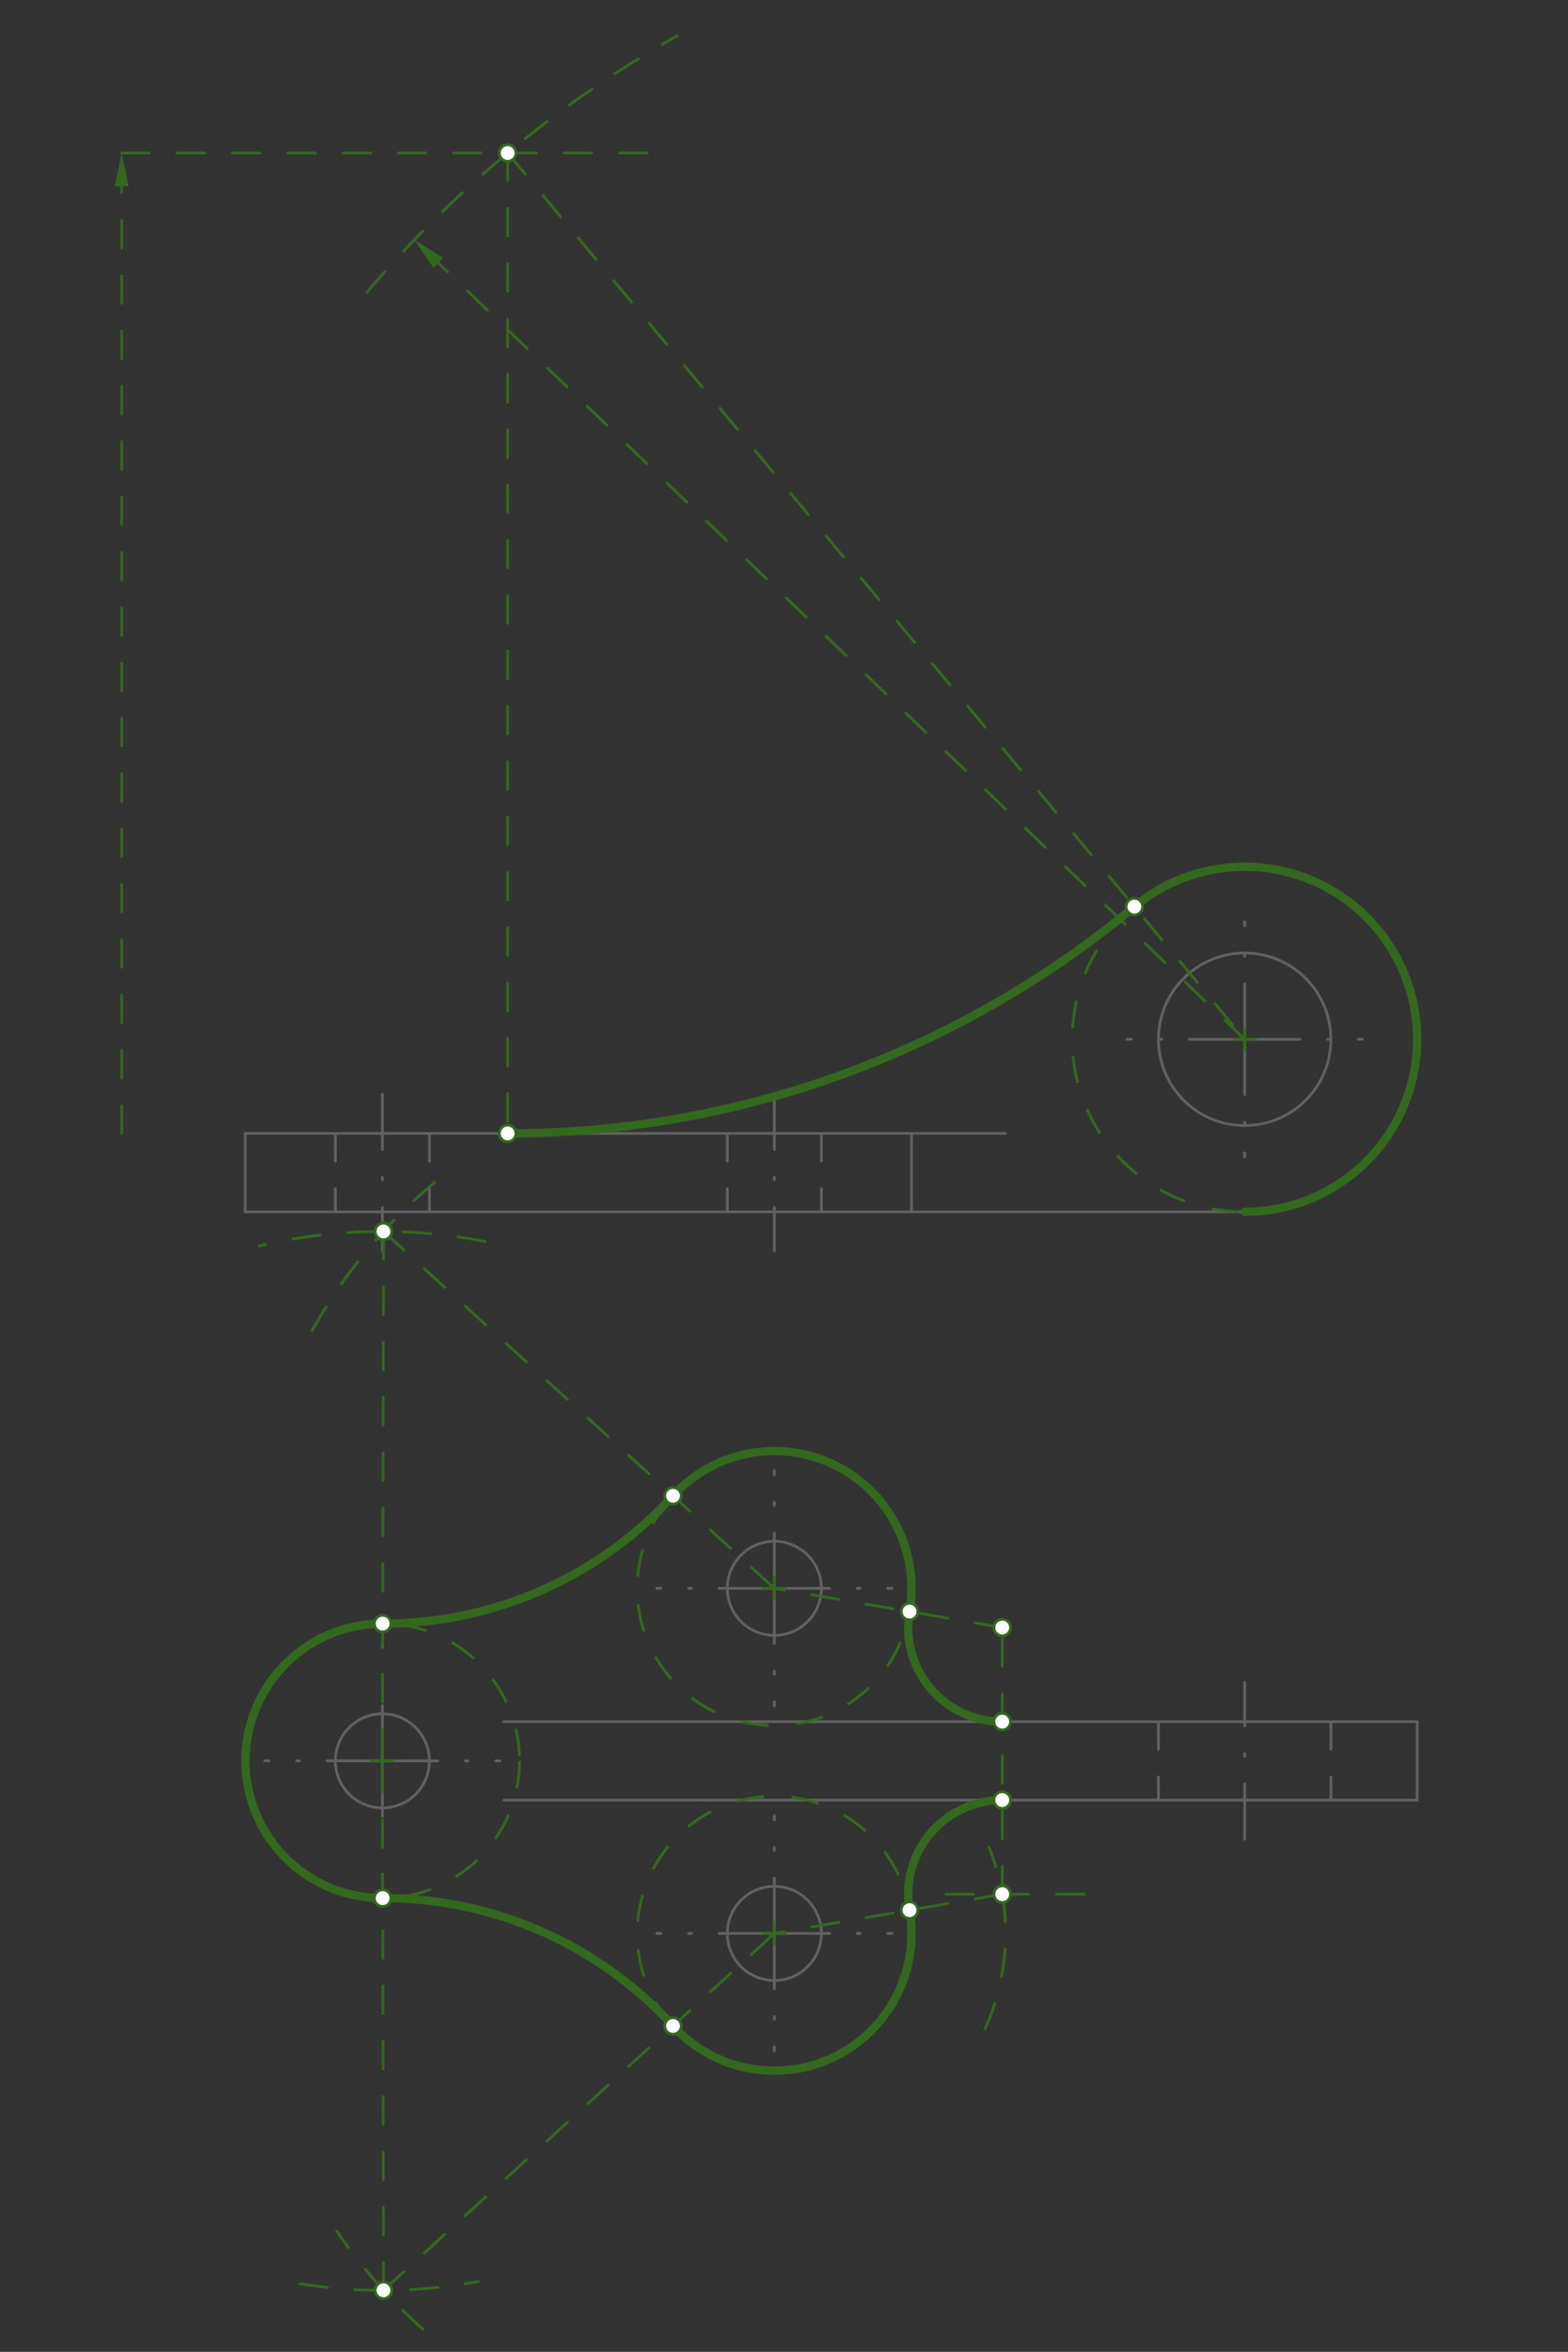 <svg xmlns="http://www.w3.org/2000/svg" class="svg--816" height="100%" preserveAspectRatio="xMidYMid meet" viewBox="0 0 567 850" width="100%"><rect x="0" y="0" width="567" height="850" fill="#333333" stroke="none"/><defs><marker id="marker-arrow" markerHeight="16" markerUnits="userSpaceOnUse" markerWidth="24" orient="auto-start-reverse" refX="24" refY="4" viewBox="0 0 24 8"><path d="M 0 0 L 24 4 L 0 8 z" stroke="inherit"></path></marker></defs><g class="aux-layer--949"></g><g class="main-layer--75a"><g class="element--733"><line stroke="#616161" stroke-dasharray="none" stroke-linecap="round" stroke-width="1" x1="88.667" x2="450.084" y1="437.979" y2="437.979"></line></g><g class="element--733"><line stroke="#616161" stroke-dasharray="none" stroke-linecap="round" stroke-width="1" x1="88.667" x2="88.667" y1="437.979" y2="409.633"></line></g><g class="element--733"><line stroke="#616161" stroke-dasharray="none" stroke-linecap="round" stroke-width="1" x1="88.667" x2="363.627" y1="409.633" y2="409.633"></line></g><g class="element--733"><g class="center--a87"><line x1="446.084" y1="375.617" x2="454.084" y2="375.617" stroke="#616161" stroke-width="1" stroke-linecap="round"></line><line x1="450.084" y1="371.617" x2="450.084" y2="379.617" stroke="#616161" stroke-width="1" stroke-linecap="round"></line><circle class="hit--87b" cx="450.084" cy="375.617" r="4" stroke="none" fill="transparent"></circle></g><circle cx="450.084" cy="375.617" fill="none" r="31.181" stroke="#616161" stroke-dasharray="none" stroke-width="1"></circle></g><g class="element--733"><line stroke="#616161" stroke-dasharray="20, 10, 1, 10" stroke-linecap="round" stroke-width="1" x1="450.084" x2="450.084" y1="375.617" y2="333.097"></line></g><g class="element--733"><line stroke="#616161" stroke-dasharray="20, 10, 1, 10" stroke-linecap="round" stroke-width="1" x1="450.084" x2="492.604" y1="375.617" y2="375.617"></line></g><g class="element--733"><line stroke="#616161" stroke-dasharray="20, 10, 1, 10" stroke-linecap="round" stroke-width="1" x1="450.084" x2="450.084" y1="375.617" y2="418.137"></line></g><g class="element--733"><line stroke="#616161" stroke-dasharray="20, 10, 1, 10" stroke-linecap="round" stroke-width="1" x1="450.084" x2="407.564" y1="375.617" y2="375.617"></line></g><g class="element--733"><line stroke="#616161" stroke-dasharray="none" stroke-linecap="round" stroke-width="1" x1="329.612" x2="329.612" y1="409.633" y2="437.979"></line></g><g class="element--733"><line stroke="#616161" stroke-dasharray="20, 10, 1, 10" stroke-linecap="round" stroke-width="1" x1="138.273" x2="138.273" y1="395.459" y2="452.152"></line></g><g class="element--733"><line stroke="#616161" stroke-dasharray="20, 10, 1, 10" stroke-linecap="round" stroke-width="1" x1="280.005" x2="280.005" y1="395.459" y2="452.152"></line></g><g class="element--733"><line stroke="#616161" stroke-dasharray="10" stroke-linecap="round" stroke-width="1" x1="121.265" x2="121.265" y1="409.633" y2="437.979"></line></g><g class="element--733"><line stroke="#616161" stroke-dasharray="10" stroke-linecap="round" stroke-width="1" x1="155.281" x2="155.281" y1="409.633" y2="437.979"></line></g><g class="element--733"><line stroke="#616161" stroke-dasharray="10" stroke-linecap="round" stroke-width="1" x1="262.997" x2="262.997" y1="409.633" y2="437.979"></line></g><g class="element--733"><line stroke="#616161" stroke-dasharray="10" stroke-linecap="round" stroke-width="1" x1="297.013" x2="297.013" y1="409.633" y2="437.979"></line></g><g class="element--733"><line stroke="#616161" stroke-dasharray="none" stroke-linecap="round" stroke-width="1" x1="182.21" x2="512.446" y1="650.578" y2="650.578"></line></g><g class="element--733"><line stroke="#616161" stroke-dasharray="none" stroke-linecap="round" stroke-width="1" x1="512.446" x2="512.446" y1="650.578" y2="622.231"></line></g><g class="element--733"><line stroke="#616161" stroke-dasharray="none" stroke-linecap="round" stroke-width="1" x1="512.446" x2="182.21" y1="622.231" y2="622.231"></line></g><g class="element--733"><line stroke="#616161" stroke-dasharray="20, 10, 1, 10" stroke-linecap="round" stroke-width="1" x1="450.084" x2="450.084" y1="664.751" y2="608.058"></line></g><g class="element--733"><line stroke="#616161" stroke-dasharray="10" stroke-linecap="round" stroke-width="1" x1="418.903" x2="418.903" y1="622.231" y2="650.578"></line></g><g class="element--733"><line stroke="#616161" stroke-dasharray="10" stroke-linecap="round" stroke-width="1" x1="481.265" x2="481.265" y1="622.231" y2="650.578"></line></g><g class="element--733"><g class="center--a87"><line x1="134.273" y1="636.404" x2="142.273" y2="636.404" stroke="#616161" stroke-width="1" stroke-linecap="round"></line><line x1="138.273" y1="632.404" x2="138.273" y2="640.404" stroke="#616161" stroke-width="1" stroke-linecap="round"></line><circle class="hit--87b" cx="138.273" cy="636.404" r="4" stroke="none" fill="transparent"></circle></g><circle cx="138.273" cy="636.404" fill="none" r="17.008" stroke="#616161" stroke-dasharray="none" stroke-width="1"></circle></g><g class="element--733"><g class="center--a87"><line x1="276.005" y1="574.042" x2="284.005" y2="574.042" stroke="#616161" stroke-width="1" stroke-linecap="round"></line><line x1="280.005" y1="570.042" x2="280.005" y2="578.042" stroke="#616161" stroke-width="1" stroke-linecap="round"></line><circle class="hit--87b" cx="280.005" cy="574.042" r="4" stroke="none" fill="transparent"></circle></g><circle cx="280.005" cy="574.042" fill="none" r="17.008" stroke="#616161" stroke-dasharray="none" stroke-width="1"></circle></g><g class="element--733"><g class="center--a87"><line x1="276.005" y1="698.767" x2="284.005" y2="698.767" stroke="#616161" stroke-width="1" stroke-linecap="round"></line><line x1="280.005" y1="694.767" x2="280.005" y2="702.767" stroke="#616161" stroke-width="1" stroke-linecap="round"></line><circle class="hit--87b" cx="280.005" cy="698.767" r="4" stroke="none" fill="transparent"></circle></g><circle cx="280.005" cy="698.767" fill="none" r="17.008" stroke="#616161" stroke-dasharray="none" stroke-width="1"></circle></g><g class="element--733"><line stroke="#616161" stroke-dasharray="20, 10, 1, 10" stroke-linecap="round" stroke-width="1" x1="138.273" x2="138.273" y1="636.404" y2="593.885"></line></g><g class="element--733"><line stroke="#616161" stroke-dasharray="20, 10, 1, 10" stroke-linecap="round" stroke-width="1" x1="138.273" x2="95.753" y1="636.404" y2="636.404"></line></g><g class="element--733"><line stroke="#616161" stroke-dasharray="20, 10, 1, 10" stroke-linecap="round" stroke-width="1" x1="138.273" x2="138.273" y1="636.404" y2="678.924"></line></g><g class="element--733"><line stroke="#616161" stroke-dasharray="20, 10, 1, 10" stroke-linecap="round" stroke-width="1" x1="138.273" x2="180.793" y1="636.404" y2="636.404"></line></g><g class="element--733"><line stroke="#616161" stroke-dasharray="20, 10, 1, 10" stroke-linecap="round" stroke-width="1" x1="280.005" x2="280.005" y1="574.042" y2="531.522"></line></g><g class="element--733"><line stroke="#616161" stroke-dasharray="20, 10, 1, 10" stroke-linecap="round" stroke-width="1" x1="280.005" x2="280.005" y1="574.042" y2="616.562"></line></g><g class="element--733"><line stroke="#616161" stroke-dasharray="20, 10, 1, 10" stroke-linecap="round" stroke-width="1" x1="280.005" x2="237.486" y1="574.042" y2="574.042"></line></g><g class="element--733"><line stroke="#616161" stroke-dasharray="20, 10, 1, 10" stroke-linecap="round" stroke-width="1" x1="280.005" x2="322.525" y1="574.042" y2="574.042"></line></g><g class="element--733"><line stroke="#616161" stroke-dasharray="20, 10, 1, 10" stroke-linecap="round" stroke-width="1" x1="280.005" x2="280.005" y1="698.767" y2="656.247"></line></g><g class="element--733"><line stroke="#616161" stroke-dasharray="20, 10, 1, 10" stroke-linecap="round" stroke-width="1" x1="280.005" x2="280.005" y1="698.767" y2="741.286"></line></g><g class="element--733"><line stroke="#616161" stroke-dasharray="20, 10, 1, 10" stroke-linecap="round" stroke-width="1" x1="280.005" x2="237.486" y1="698.767" y2="698.767"></line></g><g class="element--733"><line stroke="#616161" stroke-dasharray="20, 10, 1, 10" stroke-linecap="round" stroke-width="1" x1="280.005" x2="322.525" y1="698.767" y2="698.767"></line></g><g class="element--733"><g class="center--a87"><line x1="446.084" y1="375.617" x2="454.084" y2="375.617" stroke="#33691E" stroke-width="1" stroke-linecap="round"></line><line x1="450.084" y1="371.617" x2="450.084" y2="379.617" stroke="#33691E" stroke-width="1" stroke-linecap="round"></line><circle class="hit--87b" cx="450.084" cy="375.617" r="4" stroke="none" fill="transparent"></circle></g><circle cx="450.084" cy="375.617" fill="none" r="62.362" stroke="#33691E" stroke-dasharray="10" stroke-width="1"></circle></g><g class="element--733"><line stroke="#33691E" stroke-dasharray="10" stroke-linecap="round" stroke-width="1" x1="450.084" x2="158.477" y1="375.617" y2="95.007"></line><path d="M149.83,86.687 l12,2.5 l0,-5 z" fill="#33691E" stroke="#33691E" stroke-width="0" transform="rotate(43.899, 149.83, 86.687)"></path></g><g class="element--733"><path d="M 132.642 105.684 A 416.693 416.693 0 0 1 244.972 12.902" fill="none" stroke="#33691E" stroke-dasharray="10" stroke-linecap="round" stroke-width="1"></path></g><g class="element--733"><line stroke="#33691E" stroke-dasharray="10" stroke-linecap="round" stroke-width="1" x1="44" x2="44" y1="409.633" y2="67.302"></line><path d="M44,55.302 l12,2.5 l0,-5 z" fill="#33691E" stroke="#33691E" stroke-width="0" transform="rotate(90, 44, 55.302)"></path></g><g class="element--733"><line stroke="#33691E" stroke-dasharray="10" stroke-linecap="round" stroke-width="1" x1="44" x2="239.333" y1="55.302" y2="55.302"></line></g><g class="element--733"><line stroke="#33691E" stroke-dasharray="10" stroke-linecap="round" stroke-width="1" x1="183.567" x2="183.567" y1="55.302" y2="409.633"></line></g><g class="element--733"><line stroke="#33691E" stroke-dasharray="10" stroke-linecap="round" stroke-width="1" x1="183.567" x2="450.084" y1="55.302" y2="375.617"></line></g><g class="element--733"><path d="M 183.567 409.633 A 354.331 354.331 0 0 0 410.197 327.679" fill="none" stroke="#33691E" stroke-dasharray="none" stroke-linecap="round" stroke-width="3"></path></g><g class="element--733"><path d="M 410.197 327.679 A 62.362 62.362 0 1 1 450.084 437.979" fill="none" stroke="#33691E" stroke-dasharray="none" stroke-linecap="round" stroke-width="3"></path></g><g class="element--733"><g class="center--a87"><line x1="276.005" y1="574.042" x2="284.005" y2="574.042" stroke="#33691E" stroke-width="1" stroke-linecap="round"></line><line x1="280.005" y1="570.042" x2="280.005" y2="578.042" stroke="#33691E" stroke-width="1" stroke-linecap="round"></line><circle class="hit--87b" cx="280.005" cy="574.042" r="4" stroke="none" fill="transparent"></circle></g><circle cx="280.005" cy="574.042" fill="none" r="49.606" stroke="#33691E" stroke-dasharray="10" stroke-width="1"></circle></g><g class="element--733"><g class="center--a87"><line x1="134.273" y1="636.404" x2="142.273" y2="636.404" stroke="#33691E" stroke-width="1" stroke-linecap="round"></line><line x1="138.273" y1="632.404" x2="138.273" y2="640.404" stroke="#33691E" stroke-width="1" stroke-linecap="round"></line><circle class="hit--87b" cx="138.273" cy="636.404" r="4" stroke="none" fill="transparent"></circle></g><circle cx="138.273" cy="636.404" fill="none" r="49.606" stroke="#33691E" stroke-dasharray="10" stroke-width="1"></circle></g><g class="element--733"><g class="center--a87"><line x1="276.005" y1="698.767" x2="284.005" y2="698.767" stroke="#33691E" stroke-width="1" stroke-linecap="round"></line><line x1="280.005" y1="694.767" x2="280.005" y2="702.767" stroke="#33691E" stroke-width="1" stroke-linecap="round"></line><circle class="hit--87b" cx="280.005" cy="698.767" r="4" stroke="none" fill="transparent"></circle></g><circle cx="280.005" cy="698.767" fill="none" r="49.606" stroke="#33691E" stroke-dasharray="10" stroke-width="1"></circle></g><g class="element--733"><path d="M 356.136 733.361 A 83.622 83.622 0 0 0 357.592 667.575" fill="none" stroke="#33691E" stroke-dasharray="10" stroke-linecap="round" stroke-width="1"></path></g><g class="element--733"><line stroke="#33691E" stroke-dasharray="10" stroke-linecap="round" stroke-width="1" x1="392" x2="340.667" y1="684.593" y2="684.593"></line></g><g class="element--733"><line stroke="#33691E" stroke-dasharray="10" stroke-linecap="round" stroke-width="1" x1="362.417" x2="280.005" y1="684.593" y2="698.767"></line></g><g class="element--733"><line stroke="#33691E" stroke-dasharray="10" stroke-linecap="round" stroke-width="1" x1="362.417" x2="362.417" y1="684.593" y2="622.231"></line></g><g class="element--733"><path d="M 362.417 650.578 A 34.016 34.016 0 0 0 328.894 690.359" fill="none" stroke="#33691E" stroke-dasharray="none" stroke-linecap="round" stroke-width="3"></path></g><g class="element--733"><line stroke="#33691E" stroke-dasharray="10" stroke-linecap="round" stroke-width="1" x1="362.417" x2="362.417" y1="622.231" y2="588.215"></line></g><g class="element--733"><line stroke="#33691E" stroke-dasharray="10" stroke-linecap="round" stroke-width="1" x1="362.417" x2="280.005" y1="588.215" y2="574.042"></line></g><g class="element--733"><path d="M 362.417 622.231 A 34.016 34.016 0 0 1 328.894 582.45" fill="none" stroke="#33691E" stroke-dasharray="none" stroke-linecap="round" stroke-width="3"></path></g><g class="element--733"><path d="M 112.831 480.966 A 191.339 191.339 0 0 1 163.942 421.925" fill="none" stroke="#33691E" stroke-dasharray="10" stroke-linecap="round" stroke-width="1"></path></g><g class="element--733"><path d="M 175.496 448.721 A 191.339 191.339 0 0 0 93.683 450.334" fill="none" stroke="#33691E" stroke-dasharray="10" stroke-linecap="round" stroke-width="1"></path></g><g class="element--733"><line stroke="#33691E" stroke-dasharray="10" stroke-linecap="round" stroke-width="1" x1="138.67" x2="138.273" y1="445.066" y2="636.404"></line></g><g class="element--733"><line stroke="#33691E" stroke-dasharray="10" stroke-linecap="round" stroke-width="1" x1="138.67" x2="280.005" y1="445.066" y2="574.042"></line></g><g class="element--733"><path d="M 328.894 582.45 A 49.606 49.606 0 0 0 243.363 540.604" fill="none" stroke="#33691E" stroke-dasharray="none" stroke-linecap="round" stroke-width="3"></path></g><g class="element--733"><path d="M 243.363 540.604 A 141.732 141.732 0 0 1 138.376 586.798" fill="none" stroke="#33691E" stroke-dasharray="none" stroke-linecap="round" stroke-width="3"></path></g><g class="element--733"><path d="M 108.477 825.409 A 191.339 191.339 0 0 0 173.1 824.547" fill="none" stroke="#33691E" stroke-dasharray="10" stroke-linecap="round" stroke-width="1"></path></g><g class="element--733"><path d="M 152.937 841.82 A 191.339 191.339 0 0 1 121.781 806.357" fill="none" stroke="#33691E" stroke-dasharray="10" stroke-linecap="round" stroke-width="1"></path></g><g class="element--733"><line stroke="#33691E" stroke-dasharray="10" stroke-linecap="round" stroke-width="1" x1="138.67" x2="138.273" y1="827.743" y2="636.404"></line></g><g class="element--733"><line stroke="#33691E" stroke-dasharray="10" stroke-linecap="round" stroke-width="1" x1="138.67" x2="280.005" y1="827.743" y2="698.767"></line></g><g class="element--733"><path d="M 138.376 586.798 A 49.606 49.606 0 1 0 138.376 686.011" fill="none" stroke="#33691E" stroke-dasharray="none" stroke-linecap="round" stroke-width="3"></path></g><g class="element--733"><path d="M 138.376 686.011 A 141.732 141.732 0 0 1 243.363 732.205" fill="none" stroke="#33691E" stroke-dasharray="none" stroke-linecap="round" stroke-width="3"></path></g><g class="element--733"><path d="M 243.363 732.205 A 49.606 49.606 0 0 0 328.894 690.359" fill="none" stroke="#33691E" stroke-dasharray="none" stroke-linecap="round" stroke-width="3"></path></g><g class="element--733"><circle cx="183.567" cy="55.302" r="3" stroke="#33691E" stroke-width="1" fill="#ffffff"></circle>}</g><g class="element--733"><circle cx="183.567" cy="409.633" r="3" stroke="#33691E" stroke-width="1" fill="#ffffff"></circle>}</g><g class="element--733"><circle cx="410.197" cy="327.679" r="3" stroke="#33691E" stroke-width="1" fill="#ffffff"></circle>}</g><g class="element--733"><circle cx="362.417" cy="684.593" r="3" stroke="#33691E" stroke-width="1" fill="#ffffff"></circle>}</g><g class="element--733"><circle cx="328.894" cy="690.359" r="3" stroke="#33691E" stroke-width="1" fill="#ffffff"></circle>}</g><g class="element--733"><circle cx="362.417" cy="650.578" r="3" stroke="#33691E" stroke-width="1" fill="#ffffff"></circle>}</g><g class="element--733"><circle cx="362.417" cy="588.215" r="3" stroke="#33691E" stroke-width="1" fill="#ffffff"></circle>}</g><g class="element--733"><circle cx="362.417" cy="622.231" r="3" stroke="#33691E" stroke-width="1" fill="#ffffff"></circle>}</g><g class="element--733"><circle cx="328.894" cy="582.45" r="3" stroke="#33691E" stroke-width="1" fill="#ffffff"></circle>}</g><g class="element--733"><circle cx="138.67" cy="445.066" r="3" stroke="#33691E" stroke-width="1" fill="#ffffff"></circle>}</g><g class="element--733"><circle cx="138.376" cy="586.798" r="3" stroke="#33691E" stroke-width="1" fill="#ffffff"></circle>}</g><g class="element--733"><circle cx="243.363" cy="540.604" r="3" stroke="#33691E" stroke-width="1" fill="#ffffff"></circle>}</g><g class="element--733"><circle cx="138.67" cy="827.743" r="3" stroke="#33691E" stroke-width="1" fill="#ffffff"></circle>}</g><g class="element--733"><circle cx="138.376" cy="686.011" r="3" stroke="#33691E" stroke-width="1" fill="#ffffff"></circle>}</g><g class="element--733"><circle cx="243.363" cy="732.205" r="3" stroke="#33691E" stroke-width="1" fill="#ffffff"></circle>}</g></g><g class="snaps-layer--ac6"></g><g class="temp-layer--52d"></g></svg>